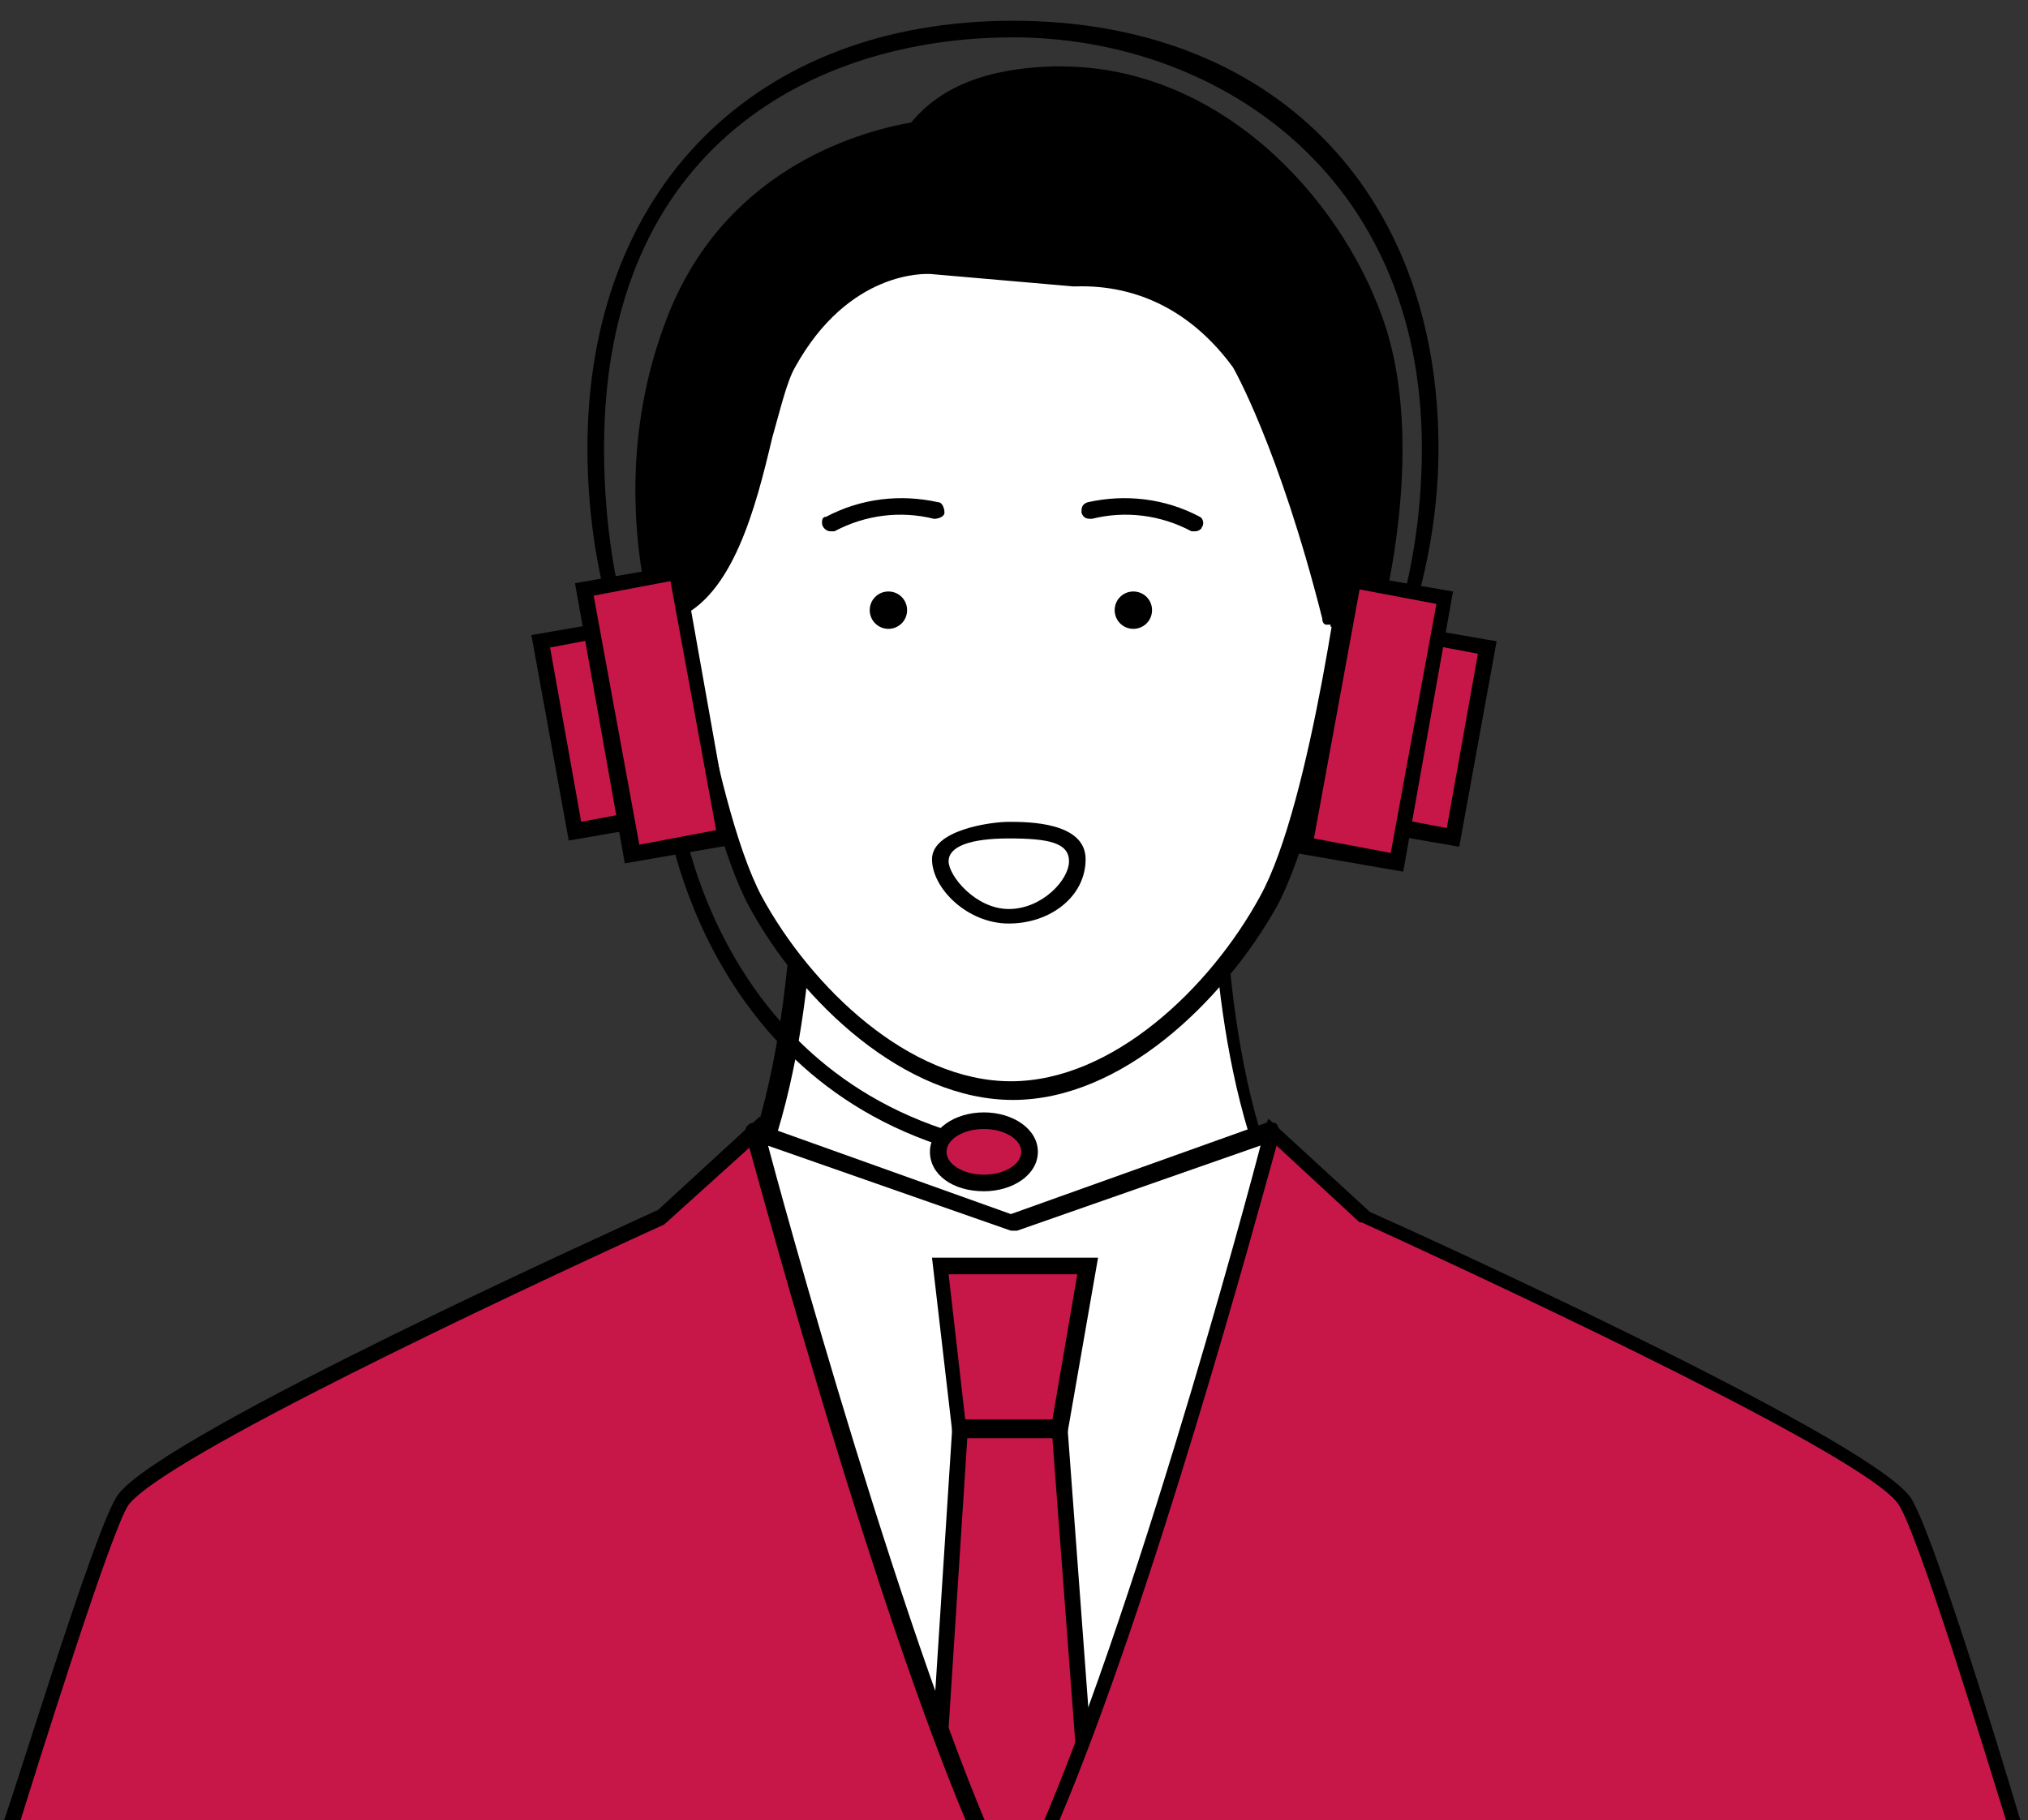 <?xml version="1.0" encoding="UTF-8"?>
<svg id="_レイヤー_1" data-name="レイヤー_1" xmlns="http://www.w3.org/2000/svg" version="1.1" viewBox="0 0 97.7 87.7">
  <rect x="0" y="0" width="97.7" height="87.7" fill="#333333" stroke="none"/>
  <!-- Generator: Adobe Illustrator 29.0.1, SVG Export Plug-In . SVG Version: 2.1.0 Build 192)  -->
  <defs>
    <style>
      .st0 {
        fill: #c71749;
      }

      .st1 {
        fill: #fff;
      }
    </style>
  </defs>
  <path id="_パス_9053" data-name="パス_9053" d="M48.8,46.6c-11.3,0-20.5-11.2-20.5-25,0-12.5,8.1-20.6,20.5-20.6s20.5,8.1,20.5,20.6-9.2,25-20.5,25M48.8,1.8c-9.5,0-19.7,5.2-19.7,19.8s8.8,24.2,19.7,24.2,19.7-10.8,19.7-24.2S58.4,1.8,48.8,1.8"/>
  <path id="_パス_9054" data-name="パス_9054" class="st1" d="M63.1,37.3c4.9-.2,6.1-5.1,5.1-6.7-1.4-2.3-4-.8-4-.8l-1.7.6-.5,7.1h1.1Z"/>
  <path id="_パス_9055" data-name="パス_9055" d="M62,37.8c-.1,0-.2,0-.3-.1,0,0-.1-.2-.1-.3l.5-7.1c0-.2.1-.3.3-.3l1.7-.6c.9-.5,3.1-1,4.4,1,.6,1,.5,2.8-.3,4.3-.6,1.1-2,2.9-5.1,3h-1.1c0,0,0,0,0,0M62.8,30.6l-.4,6.3h.6c0,0,0,0,0,0,2.7-.1,3.9-1.7,4.4-2.6.7-1.3.7-2.8.3-3.5-1.2-1.9-3.4-.8-3.4-.7l-1.5.5Z"/>
  <path id="_パス_9056" data-name="パス_9056" class="st1" d="M34.7,37.3c-4.9-.2-6.1-5.1-5.1-6.7,1.4-2.3,4-.8,4-.8l1.7.6.5,7.1h-1.1Z"/>
  <path id="_パス_9057" data-name="パス_9057" d="M35.8,37.8h0s-1.1,0-1.1,0c-3.1-.1-4.5-2-5.1-3-.8-1.5-.9-3.3-.3-4.3,1.3-2.1,3.5-1.5,4.5-1l1.6.6c.1,0,.3.2.3.3l.5,7.1c0,.1,0,.2-.1.3,0,0-.2.1-.3.1M31.9,29.7c-.8,0-1.5.4-1.9,1.1-.4.7-.4,2.1.3,3.5.5.9,1.7,2.5,4.4,2.6h0s.6,0,.6,0l-.4-6.3-1.4-.5c-.5-.3-1-.4-1.6-.4"/>
  <path id="_パス_9058" data-name="パス_9058" class="st1" d="M48.8,73.9l20-10.7c-10,0-10-21.1-10-21.1h-20s0,21.2-10,21.1l20,10.7Z"/>
  <path id="_パス_9059" data-name="パス_9059" d="M48.8,74.3c0,0-.1,0-.2,0l-20-10.7c-.2-.1-.3-.3-.2-.5,0-.1.2-.2.3-.2,0,0,0,0,0,0,1.6,0,3.2-.7,4.3-1.9,5.1-5.1,5.2-18.7,5.2-18.8,0-.2.2-.4.4-.4h20c.2,0,.4.2.4.4,0,.1,0,13.8,5.2,18.8,1.1,1.2,2.7,1.9,4.3,1.9,0,0,0,0,0,0,.2,0,.3.1.4.3,0,.2,0,.4-.2.4l-20,10.7c0,0-.1,0-.2,0M30.2,63.4l18.6,10,18.6-10c-1.4-.3-2.6-1-3.6-2-4.9-4.9-5.4-16.7-5.4-19h-19.2c0,2.3-.5,14.1-5.4,19-1,1-2.2,1.7-3.6,2"/>
  <path id="_パス_9060" data-name="パス_9060" class="st1" d="M65.5,25.1s-1.7,13.6-4.3,18.3c-2.6,4.8-7.4,9.1-12.4,9.1s-9.7-4.4-12.4-9.1-4.3-18.3-4.3-18.3c0,0,1.8-18,16.7-18s16.7,18,16.7,18"/>
  <path id="_パス_9061" data-name="パス_9061" d="M48.8,53c-5.2,0-10.2-4.7-12.7-9.3-2.6-4.8-4.3-17.9-4.3-18.5,0-.3,2-18.4,17-18.4s17,18.2,17,18.4c0,0,0,0,0,0,0,.6-1.7,13.7-4.3,18.5-2.6,4.6-7.5,9.3-12.7,9.3M48.8,7.5c-14.3,0-16.2,17.5-16.3,17.6,0,0,1.7,13.4,4.2,18.1,2.4,4.4,7.1,8.9,12,8.9s9.6-4.5,12-8.9c2.5-4.5,4.1-17.3,4.2-18.1-.3-3.1-1.2-6.1-2.6-8.8-2.9-5.8-7.5-8.8-13.7-8.8"/>
  <path id="_パス_9062" data-name="パス_9062" class="st1" d="M61.3,54.5l-12.5,4.4-12.5-4.4v33.8h25v-33.8Z"/>
  <path id="_パス_9063" data-name="パス_9063" d="M61.3,88.7h-25c-.2,0-.4-.2-.4-.4,0,0,0,0,0,0v-33.8c0-.2.2-.4.4-.4,0,0,0,0,.1,0l12.3,4.4,12.3-4.4c.1,0,.3,0,.4,0,.1,0,.2.2.2.3v33.8c0,.2-.2.4-.4.4,0,0,0,0,0,0M36.8,87.9h24.2v-32.8l-12,4.2c0,0-.2,0-.3,0l-12-4.2v32.8Z"/>
  <path id="_パス_9064" data-name="パス_9064" class="st0" d="M45.4,61h7.1l-1.4,7.8h-4.8l-.9-7.8Z"/>
  <path id="_パス_9065" data-name="パス_9065" d="M51.4,69.2h-5.5l-1-8.6h8l-1.5,8.6ZM46.6,68.4h4.1l1.2-7h-6.2l.8,7Z"/>
  <path id="_パス_9066" data-name="パス_9066" d="M66.2,15.3c-2.3-6.3-8.2-12-15.5-11.8-3.6,0-5.5,1.3-6.6,2.7-2.5.4-9,2.2-11.6,9.3-2.1,5.4-1.5,10.6-.7,13.9.3,0,.5,0,.7,0,3.7-1.5,4.2-9.6,5.5-11.9,2.8-5,6.9-4.7,6.9-4.7l6.8.6c.6,0,4.9-.3,8,4.1,0,0,2.2,3.8,4.4,12.2.7-.3,1.4-.5,2.2-.4.6-3.1,1.6-9.4,0-14"/>
  <path id="_パス_9067" data-name="パス_9067" d="M64.1,30.1c0,0-.1,0-.2,0-.1,0-.2-.1-.2-.3-2.1-8.3-4.3-12.1-4.3-12.1-1.9-2.6-4.5-4-7.6-3.9h-.1s-6.9-.6-6.9-.6c-.2,0-3.9-.2-6.5,4.5-.4.7-.7,2-1.1,3.4-.8,3.4-1.9,7.6-4.6,8.7,0,0-.1,0-.2,0-.2,0-.4,0-.7,0-.2,0-.3-.1-.4-.3-.8-3.4-1.3-8.6.8-14.1,2.7-7.1,9-9,11.8-9.5,1.4-1.7,3.6-2.6,6.8-2.7.1,0,.2,0,.4,0,7.6,0,13.4,6.2,15.5,12.1,1.7,4.7.8,10.9,0,14.2,0,.2-.2.3-.4.3-.7,0-1.3,0-1.9.4,0,0-.1,0-.2,0M52,13c3.3,0,6.2,1.5,8.1,4.3.1.2,2.2,3.8,4.3,11.9.5-.2,1-.3,1.6-.3.7-3.3,1.4-9.2-.1-13.5-2-5.6-7.5-11.5-14.8-11.5s-.2,0-.3,0c-3,0-5.1.9-6.3,2.5,0,0-.1.1-.2.2-2.5.4-8.7,2.2-11.3,9-1.9,5.1-1.5,10-.8,13.3.1,0,.3,0,.4,0,2.3-1,3.3-4.9,4-8.1.4-1.5.7-2.8,1.1-3.6,2.9-5.2,7.1-4.9,7.3-4.9l6.8.6c0,0,.1,0,.2,0"/>
  <path id="_パス_9068" data-name="パス_9068" class="st0" d="M51.1,68.8h-4.8l-1.3,19.4h7.6l-1.5-19.4Z"/>
  <path id="_パス_9069" data-name="パス_9069" d="M53,88.6h-8.4l1.3-20.2h5.5l1.5,20.2ZM45.4,87.9h6.7l-1.4-18.6h-4.1l-1.2,18.6Z"/>
  <path id="_パス_9070" data-name="パス_9070" class="st0" d="M47.2,88.3H.5c.2-.8,4.5-14.9,5.5-16.1,2.3-3,25.9-13.6,25.9-13.6l4.4-4.1s5.8,22,10.9,33.8"/>
  <path id="_パス_9071" data-name="パス_9071" d="M47.8,88.7H0v-.5c.2-.1,4.6-14.8,5.7-16.2,2.3-3,24.5-13,26-13.7l4.9-4.5.2.6c0,.2,5.9,22.1,10.8,33.7l.2.5ZM1,87.9h45.6c-4.5-10.7-9.5-29-10.5-32.6l-4.1,3.7c-8.1,3.7-24,11.2-25.8,13.5-.8,1.1-4.4,12.6-5.3,15.5"/>
  <path id="_パス_9072" data-name="パス_9072" class="st0" d="M50.5,88.3h46.7c-.2-.8-4.5-14.9-5.5-16.1-2.3-3-25.9-13.6-25.9-13.6l-4.4-4.1s-5.8,22-10.9,33.8"/>
  <path id="_パス_9073" data-name="パス_9073" d="M97.7,88.7h-47.8l.2-.5c5-11.6,10.8-33.5,10.8-33.7l.2-.6,4.9,4.5c1.6.7,23.7,10.7,26,13.7,1.1,1.4,5.5,16.1,5.5,16.2v.5ZM51.1,87.9h45.6c-.9-2.9-4.4-14.4-5.3-15.5-1.8-2.3-17.7-9.8-25.8-13.5h-.1c0,0-4-3.7-4-3.7-1,3.6-6,22-10.5,32.6"/>
  <path id="_パス_9074" data-name="パス_9074" d="M55.5,29.4c0,.5-.4.9-.9.9s-.9-.4-.9-.9c0-.5.4-.9.9-.9,0,0,0,0,0,0,.5,0,.9.4.9.9,0,0,0,0,0,0"/>
  <path id="_パス_9075" data-name="パス_9075" d="M43.7,29.4c0,.5-.4.9-.9.9-.5,0-.9-.4-.9-.9,0-.5.4-.9.9-.9,0,0,0,0,0,0,.5,0,.9.4.9.9"/>
  <path id="_パス_9076" data-name="パス_9076" class="st1" d="M57.6,25.2c-1.6-.8-3.4-1.1-5.1-.6"/>
  <path id="_パス_9077" data-name="パス_9077" d="M57.6,25.6c0,0-.1,0-.2,0-1.5-.8-3.2-1-4.8-.6-.2,0-.4,0-.5-.3,0-.2,0-.4.3-.5,1.8-.4,3.7-.2,5.4.7.2.1.2.4.1.5,0,.1-.2.2-.3.2"/>
  <path id="_パス_9078" data-name="パス_9078" class="st1" d="M40,25.2c1.6-.8,3.4-1.1,5.1-.6"/>
  <path id="_パス_9079" data-name="パス_9079" d="M40,25.6c-.2,0-.4-.2-.4-.4,0-.1,0-.3.2-.3,1.7-.9,3.6-1.1,5.4-.7.2,0,.3.3.3.5,0,.2-.3.3-.5.3h0c-1.6-.4-3.3-.2-4.8.6,0,0-.1,0-.2,0"/>
  <path id="_パス_9080" data-name="パス_9080" class="st1" d="M51.8,41.5c0-1.1-1.5-1.5-3.3-1.5s-3.3.3-3.3,1.5,1.5,2.7,3.3,2.7,3.3-1.5,3.3-2.7"/>
  <path id="_パス_9081" data-name="パス_9081" d="M48.6,44.5c-2,0-3.7-1.7-3.7-3.1s2.8-1.8,3.7-1.8,3.7,0,3.7,1.8-1.7,3.1-3.7,3.1M48.6,40.4c-1.9,0-2.9.4-2.9,1.1s1.3,2.3,2.9,2.3,2.9-1.4,2.9-2.3-1-1.1-2.9-1.1"/>
  <rect id="_長方形_3538" data-name="長方形_3538" class="st0" x="63.9" y="33.1" width="9.3" height="4.5" transform="translate(21.5 96.6) rotate(-79.8)"/>
  <path id="_パス_9082" data-name="パス_9082" d="M70.3,40.8l-5.2-.9,1.8-9.9,5.2.9-1.8,9.9ZM66,39.2l3.7.7,1.5-8.4-3.7-.7-1.5,8.4Z"/>
  <rect id="_長方形_3539" data-name="長方形_3539" class="st0" x="59.7" y="32.5" width="12.9" height="4.5" transform="translate(20.2 93.7) rotate(-79.8)"/>
  <path id="_パス_9083" data-name="パス_9083" d="M67.6,42l-5.2-.9,2.4-13.5,5.2.9-2.4,13.5ZM63.3,40.4l3.7.7,2.2-12-3.7-.7-2.2,12Z"/>
  <path id="_パス_9084" data-name="パス_9084" d="M47.1,55.7s0,0,0,0c-13.5-3.2-15.1-16.9-15.1-17.1,0-.2.1-.4.3-.4.2,0,.4.1.4.3,0,0,0,0,0,0,0,.1,1.5,13.3,14.5,16.4.2,0,.3.3.3.5,0,.2-.2.3-.4.3"/>
  <rect id="_長方形_3540" data-name="長方形_3540" class="st0" x="26.9" y="30.4" width="4.5" height="9.3" transform="translate(-5.8 5.7) rotate(-10.2)"/>
  <path id="_パス_9085" data-name="パス_9085" d="M27.4,40.5l-1.8-9.9,5.2-.9,1.8,9.9-5.2.9ZM26.5,31.2l1.5,8.4,3.7-.7-1.5-8.4-3.7.7Z"/>
  <rect id="_長方形_3541" data-name="長方形_3541" class="st0" x="29.2" y="27.9" width="4.5" height="12.9" transform="translate(-5.6 6.1) rotate(-10.2)"/>
  <path id="_パス_9086" data-name="パス_9086" d="M30.1,41.6l-2.4-13.5,5.2-.9,2.4,13.5-5.2.9ZM28.6,28.7l2.2,12,3.7-.7-2.2-12-3.7.7Z"/>
  <path id="_パス_9087" data-name="パス_9087" class="st0" d="M49.7,55.5c0,.8-1,1.5-2.2,1.5s-2.2-.7-2.2-1.5,1-1.5,2.2-1.5,2.2.7,2.2,1.5"/>
  <path id="_パス_9088" data-name="パス_9088" d="M47.4,57.4c-1.5,0-2.6-.8-2.6-1.9s1.2-1.9,2.6-1.9,2.6.8,2.6,1.9-1.2,1.9-2.6,1.9M47.4,54.4c-1,0-1.8.5-1.8,1.1s.8,1.1,1.8,1.1,1.8-.5,1.8-1.1-.8-1.1-1.8-1.1"/>
</svg>